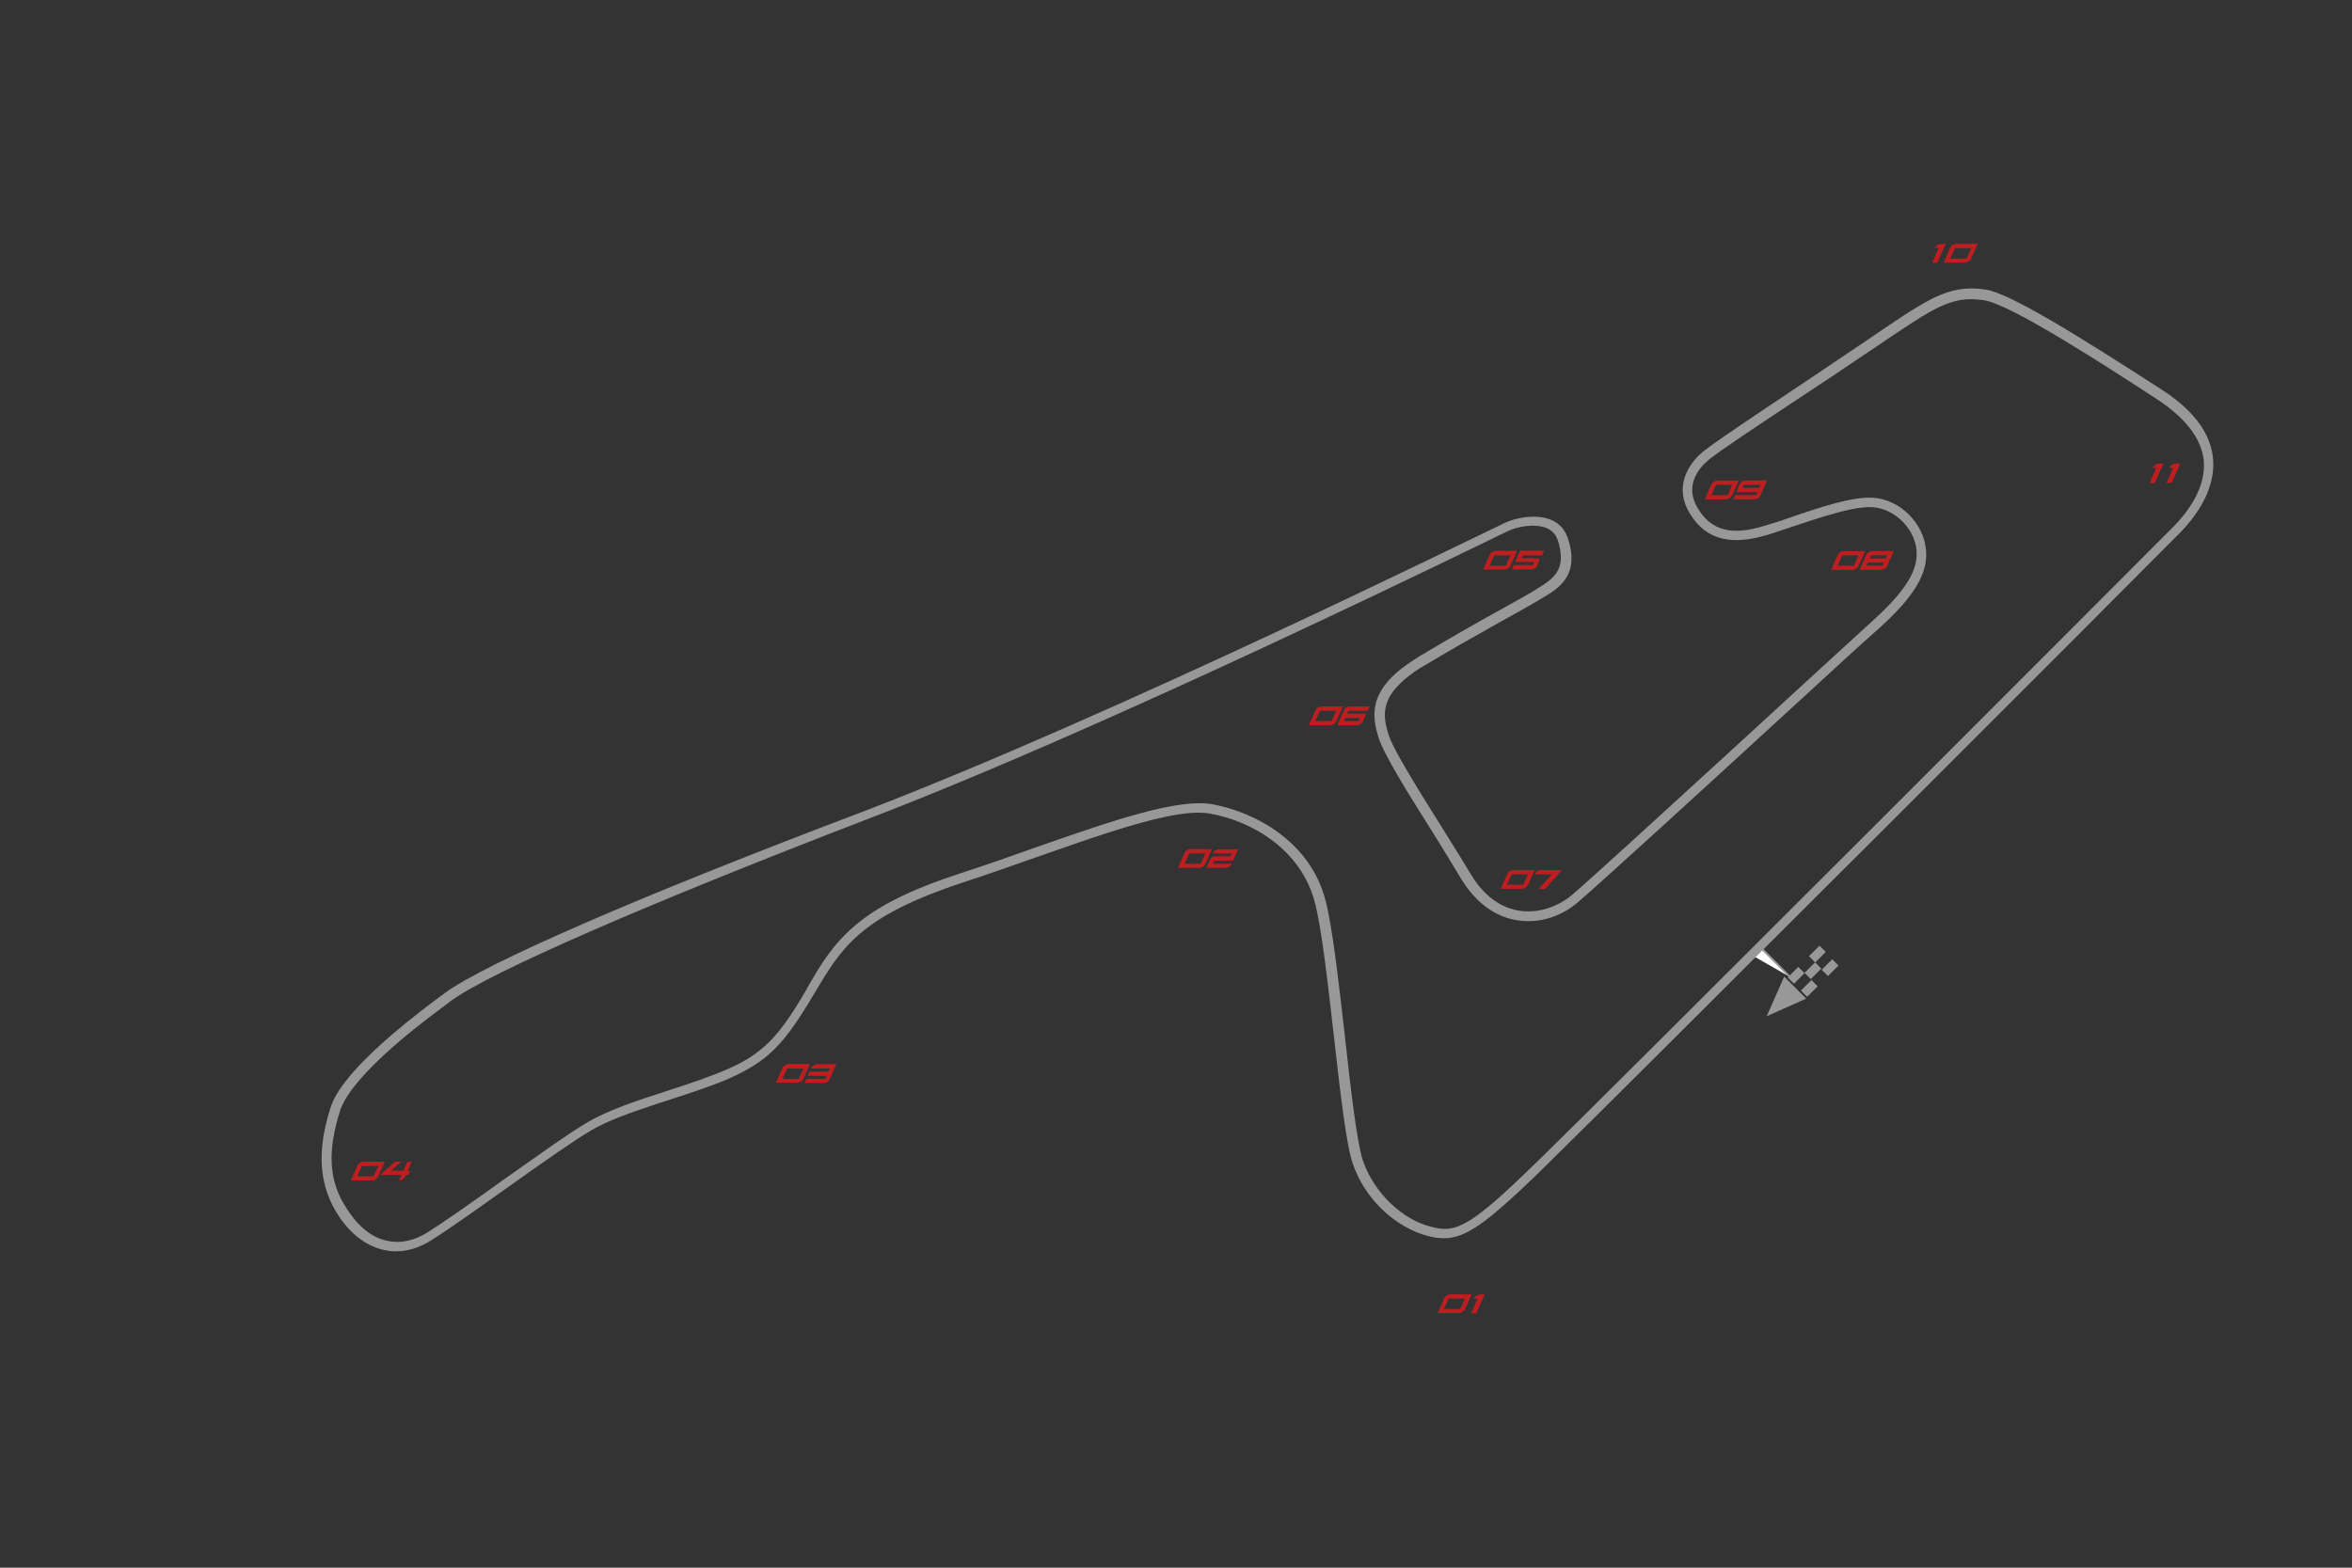 <?xml version="1.0" encoding="UTF-8"?>
<svg id="_レイヤー_1" xmlns="http://www.w3.org/2000/svg" version="1.1" viewBox="0 0 1200 800">
  <rect x="0" y="0" width="1200" height="800" fill="#333333" stroke="none"/>
  <!-- Generator: Adobe Illustrator 29.5.1, SVG Export Plug-In . SVG Version: 2.1.0 Build 141)  -->
  <defs>
    <style>
      .st0 {
        fill: #fff;
        stroke: #999899;
        stroke-miterlimit: 3.9;
      }

      .st1 {
        fill: #bf1e20;
      }

      .st2 {
        fill: #999899;
      }
    </style>
  </defs>
  <rect class="st2" x="929.923" y="491.555" width="7.6" height="4.5" transform="translate(-75.692 804.875) rotate(-45)"/>
  <rect class="st2" x="919.317" y="502.162" width="7.6" height="4.5" transform="translate(-86.299 800.481) rotate(-45)"/>
  <rect class="st2" x="921.155" y="493.111" width="7.6" height="4.5" transform="translate(-79.36 799.13) rotate(-45)"/>
  <rect class="st2" x="923.418" y="484.626" width="7.6" height="4.5" transform="translate(-72.697 798.245) rotate(-45)"/>
  <rect class="st2" x="912.599" y="495.445" width="7.6" height="4.5" transform="translate(-83.516 793.764) rotate(-45)"/>
  <polygon class="st2" points="921.526 509.609 901.373 518.59 910.283 498.366 921.526 509.609"/>
  <polyline class="st0" points="913.323 498.578 897.555 482.81 893.242 487.123"/>
  <g>
    <path class="st1" d="M750.8,660.6l-3.3,7.4c-.2.5-.5.9-.9,1.2s-.7.5-1,.6c-.4.2-.8.3-1.2.3h-10.9l3.3-7.5c.2-.5.5-1,.9-1.2s.7-.5,1-.6c.4-.2.8-.3,1.2-.3h10.9v.1ZM747.4,662.7h-8.3l-2.4,5.3h8.3l2.4-5.3Z"/>
    <path class="st1" d="M755.1,660.6h2.4l-4.3,9.6h-2.6l3.3-7.5h-1.9c.2-.5.5-1,.9-1.2s.7-.5,1-.6c.4-.2.8-.2,1.2-.3h0Z"/>
  </g>
  <g>
    <path class="st1" d="M618.3,433.4l-3.3,7.4c-.2.5-.5.9-.9,1.2s-.7.5-1,.6c-.4.2-.8.3-1.2.3h-10.9l3.3-7.5c.2-.5.5-1,.9-1.2s.7-.5,1-.6c.4-.2.8-.3,1.2-.3h10.9v.1ZM615,435.5h-8.3l-2.4,5.3h8.3l2.4-5.3Z"/>
    <path class="st1" d="M621.9,433.4h9.8l-2.6,5.8h-9.7l-.7,1.6h9.7c-.2.5-.5,1-.9,1.2-.3.3-.7.5-1,.6-.4.2-.8.3-1.2.3h-9.8l1.8-4c.2-.5.5-.9.8-1.1.3-.3.6-.5.9-.6.3-.1.7-.2,1-.2h7.8l.7-1.5h-9.7c.2-.5.5-1,.9-1.2.3-.3.7-.5,1-.6.4-.2.8-.3,1.2-.3h0Z"/>
  </g>
  <g>
    <path class="st1" d="M413.21,543.048l-3.3,7.4c-.2.5-.5.9-.9,1.2s-.7.5-1,.6c-.4.2-.8.3-1.2.3h-10.9l3.3-7.5c.2-.5.5-1,.9-1.2s.7-.5,1-.6c.4-.2.8-.2,1.2-.3h10.9v.1ZM409.91,545.248h-8.3l-2.4,5.3h8.3l2.4-5.3Z"/>
    <path class="st1" d="M416.91,543.048h9.8l-3.3,7.5c-.2.5-.5.9-.9,1.2-.3.3-.7.5-1,.6-.4.2-.8.3-1.2.3h-9.8l.9-2.1h9.7l.7-1.6h-9.7l.9-2.1h9.7l.7-1.6h-9.7c.2-.5.5-1,.9-1.2.4-.3.7-.5,1-.6.4-.2.8-.3,1.2-.3l.1-.1h0Z"/>
  </g>
  <g>
    <path class="st1" d="M196.3,592.9l-3.3,7.4c-.2.5-.5.9-.9,1.2s-.7.5-1,.6c-.4.2-.8.3-1.2.3h-10.9l3.3-7.5c.2-.5.5-1,.9-1.2.3-.3.7-.5,1-.6.4-.2.8-.2,1.2-.3h10.9v.1ZM193,595h-8.3l-2.4,5.3h8.3l2.4-5.3Z"/>
    <path class="st1" d="M207.6,592.9h2.4l-2,4.6h1.3l-.9,2.1h-1.3l-.3.7c-.2.5-.6.9-.9,1.2-.4.3-.7.5-1.1.6-.4.2-.9.3-1.3.3l1.3-2.8h-11l7.9-6.8h3l-5.1,4.6h6.2l2.1-4.6-.3.1h0Z"/>
  </g>
  <g>
    <path class="st1" d="M773.991,281.195l-3.3,7.4c-.2.5-.5.9-.9,1.2s-.7.5-1,.6c-.4.2-.8.3-1.2.3h-10.9l3.3-7.5c.2-.5.5-1,.9-1.2.3-.3.7-.5,1-.6.4-.2.8-.3,1.2-.3h10.9v.1ZM770.691,283.395h-8.3l-2.4,5.3h8.3l2.4-5.3Z"/>
    <path class="st1" d="M786.691,283.395h-9.7l-.7,1.5h8.1c.2,0,.4.1.5.2s.2.2.3.3,0,.3.1.4c0,.3,0,.7-.2,1.1l-.7,1.6c-.2.5-.5,1-.9,1.2s-.7.5-1,.6c-.4.2-.8.3-1.2.3h-10l1-2.2h9.7l.7-1.6h-9.7l2.6-5.8h12.2l-.9,2.1-.2.3Z"/>
  </g>
  <g>
    <path class="st1" d="M685.085,360.615l-3.3,7.4c-.2.5-.5.9-.9,1.2s-.7.5-1,.6c-.4.2-.8.3-1.2.3h-10.9l3.3-7.5c.2-.5.5-1,.9-1.2.3-.3.7-.5,1-.6.4-.2.8-.2,1.2-.3h10.9v.1ZM681.785,362.715h-8.3l-2.4,5.3h8.3l2.4-5.3Z"/>
    <path class="st1" d="M697.785,362.715h-9.8l-.7,1.5h9.8l-1.7,3.8c-.2.5-.5,1-.9,1.2s-.7.5-1,.6c-.4.2-.8.3-1.2.3h-10l3.3-7.5c.2-.5.5-1,.9-1.2.3-.3.7-.5,1-.6.4-.2.8-.3,1.2-.3h10l-.9,2.1v.1h0ZM686.385,366.415l-.7,1.6h7.5l.7-1.6h-7.5Z"/>
  </g>
  <g>
    <path class="st1" d="M782.977,444.079l-3.3,7.4c-.2.5-.5.9-.9,1.2s-.7.5-1,.6c-.4.2-.8.2-1.2.3h-10.9l3.3-7.5c.2-.5.5-1,.9-1.2.3-.3.7-.5,1-.6.4-.2.8-.3,1.2-.3h10.9v.1ZM779.577,446.179h-8.3l-2.4,5.3h8.3l2.4-5.3Z"/>
    <path class="st1" d="M785.777,444.079h11.1l-8.6,9.6h-3.3l6.8-7.5h-8.7c.2-.5.5-1,.8-1.2s.6-.5.9-.6c.4-.2.7-.3,1.1-.3h-.1Z"/>
  </g>
  <g>
    <path class="st1" d="M951.6,281.3l-3.3,7.4c-.2.5-.5.9-.9,1.2s-.7.5-1,.6c-.4.2-.8.3-1.2.3h-10.9l3.3-7.5c.2-.5.5-1,.9-1.2.3-.3.7-.5,1-.6.4-.2.8-.2,1.2-.3h10.9v.1ZM948.2,283.4h-8.3l-2.4,5.3h8.3l2.4-5.3Z"/>
    <path class="st1" d="M966.2,281.2l-3.3,7.5c-.2.5-.5.9-.9,1.2-.3.3-.7.5-1,.6-.4.2-.8.3-1.2.3h-11l3.3-7.5c.2-.5.5-1,.9-1.2.3-.3.7-.5,1-.6.4-.2.8-.2,1.2-.3h11ZM953,287.1l-.7,1.6h8.1l.7-1.6h-8.1ZM962.8,283.4h-8.1l-.7,1.6h8.1l.7-1.6Z"/>
  </g>
  <g>
    <path class="st1" d="M887.1,245.3l-3.3,7.4c-.2.5-.5.9-.9,1.2s-.7.5-1,.6c-.4.2-.8.3-1.2.3h-10.9l3.3-7.5c.2-.5.5-1,.9-1.2.3-.3.7-.5,1-.6.4-.2.8-.3,1.2-.3h10.9v.1ZM883.8,247.4h-8.3l-2.4,5.3h8.3l2.4-5.3Z"/>
    <path class="st1" d="M885.9,251.1l1.6-3.8c.2-.5.5-1,.9-1.2.3-.3.7-.5,1-.6.4-.2.8-.3,1.2-.3h10.9l-3.2,7.5c-.2.5-.5.9-.8,1.2s-.7.5-1,.6c-.4.2-.8.3-1.2.3h-10.9l.9-2.1h10.7l.7-1.6h-10.8ZM898.2,247.4h-8.5l-.7,1.6h8.5l.7-1.6Z"/>
  </g>
  <g>
    <path class="st1" d="M990.3,124.5h2.4l-4.3,9.6h-2.6l3.3-7.5h-1.9c.2-.5.5-1,.9-1.2s.7-.5,1-.6c.4-.2.8-.2,1.2-.3h0Z"/>
    <path class="st1" d="M1009,124.5l-3.3,7.4c-.2.5-.5.9-.9,1.2s-.7.5-1,.6c-.4.2-.8.3-1.2.3h-10.9l3.3-7.5c.2-.5.5-1,.9-1.2.3-.3.7-.5,1-.6.4-.2.8-.3,1.2-.3h10.9v.1ZM1005.7,126.7h-8.3l-2.4,5.3h8.3l2.4-5.3Z"/>
  </g>
  <g>
    <path class="st1" d="M1101.369,236.583h2.438l-4.385,9.8h-2.65l3.386-7.624h-1.897c.251-.556.553-.979.908-1.268s.695-.505,1.022-.647c.382-.163.774-.251,1.177-.262Z"/>
    <path class="st1" d="M1109.959,236.583h2.438l-4.385,9.8h-2.65l3.387-7.624h-1.898c.251-.556.553-.979.908-1.268s.696-.505,1.022-.647c.382-.163.775-.251,1.178-.262h-0Z"/>
  </g>
  <path class="st2" d="M203.126,531.93c10.143-8.72,20.37-16.182,27.014-21.229,20.071-14.594,99.459-49.232,212.259-92.627,52.885-20.173,151.233-61.793,319.162-143.266,3.912-2.032,6.866-3.24,7.987-3.872,4.459-2.169,13.544-3.99,19.79-1.371,2.767,1.282,4.577,3.388,5.594,6.507,3.439,11.355.025,16.288-3.994,19.743-2.296,1.974-4.922,3.566-7.548,5.158l-1.504.96c-3.556,2.058-9.354,5.38-16.821,9.47-11.953,6.615-26.722,14.987-40.971,23.576-4.321,2.717-8.095,5.295-11.157,7.928-14.544,12.505-12.529,23.753-9.668,33.275,2.586,8.427,14.55,27.763,27.502,48.247,5.104,8.259,10.373,16.71,14.819,24.204,9.083,14.823,20.177,19.597,27.953,20.899,10.597,1.873,21.925-1.21,30.701-8.423l1.722-1.481c12.439-10.695,67.222-60.791,107.216-97.505,22.115-20.345,39.611-36.386,44.969-40.993,18.234-16.343,25.58-28.316,24.521-40.387-1.116-13.686-13.261-25.876-26.977-26.732-10.321-.778-27.394,4.914-43.564,10.495-4.049,1.484-8.072,2.613-11.738,3.768-16.499,5.199-27.042,2.614-33.902-8.462-7.354-11.65-.058-20.585,4.917-24.863,4.593-3.949,25.131-17.612,46.981-32.072,11.486-7.545,23.546-15.584,34.676-23.156l5.278-3.539c28.851-19.479,37.355-25.46,53.811-22.966,13.471,1.732,64.136,34.724,88.359,50.51,14.495,9.505,22.477,19.95,23.808,30.788,1.582,14.616-8.883,27.607-15.278,34.104-15.498,15.654-286.507,286.933-321.659,321.149-11.59,11.296-18.916,18.26-25.04,23.525-16.841,14.479-22.972,15.091-31.927,12.805-15.116-3.645-29.454-17.612-35.035-33.782-3.079-9.002-6.325-37.165-9.295-64.234-3.134-27.26-6.353-55.78-9.849-68.75-7.765-29.936-35.983-44.949-57.697-48.913-18.017-3.148-51.287,8.481-89.701,21.87-12.504,4.426-25.746,9.155-38.77,13.362-25.5,8.278-42.241,16.68-54.298,27.046-11.1,9.543-17.243,19.818-24.042,31.654l-.218.52c-8.219,14.056-14.255,22.907-22.101,29.652-4.976,4.278-10.61,7.79-18.379,11.142-8.699,3.818-19.343,7.311-29.986,10.803-15.404,4.923-31.192,10.176-41.502,16.378-9.545,5.544-26.773,18.025-43.781,29.986-14.192,10.205-29.123,20.712-37.765,26.145-6.947,4.308-14.034,5.742-20.716,4.165-7.75-1.658-14.821-7.56-20.254-16.203-9.493-14.138-10.118-29.577-3.334-50.72,2.044-5.752,8.571-16.355,29.431-34.29M199.836,528.103c-14.353,12.34-27.554,26.02-31.042,36.674-5.613,17.473-7.938,36.447,3.066,54.279,11.169,18.023,29.576,25.496,47.981,13.998,18.597-11.662,64.124-45.812,81.355-55.967,16.875-10.181,49.822-17.54,71.106-26.852,8.152-3.68,14.333-7.331,19.692-11.938,8.42-7.24,14.675-16.611,23.276-30.996,6.963-11.645,12.724-21.59,23.25-30.64,10.717-9.214,26.198-17.532,52.629-26.277,52.67-17.325,103.882-39.056,126.143-35.229,22.426,4.018,46.702,19.092,53.503,45.197,6.992,25.941,12.847,114.433,19.308,133.175,6.27,18.906,22.552,33.199,38.709,37.281,11.419,2.83,19.273.737,36.496-14.071,6.698-5.759,14.981-13.546,25.231-23.69,36.901-36.053,307.501-306.647,321.85-321.314,14.35-14.667,33.301-45.273-9.362-72.829-42.664-27.556-77.873-49.54-90.276-51.191-19.303-2.708-29.365,4.944-62.564,27.496-33.199,22.552-74.794,49.66-81.875,55.748-7.272,6.252-14.427,18.061-5.948,31.407,8.452,13.702,21.705,15.954,39.654,10.507,18.332-5.776,41.751-14.927,53.496-14.042,11.745.886,21.506,11.465,22.316,22.085.974,10.812-6.838,21.855-22.776,36.223-15.172,13.71-132.883,122.236-152.02,138.689l-1.722,1.481c-12.003,9.654-35.456,14.507-50.879-11.174-15.588-25.873-38.58-60.357-42.045-71.357-2.724-8.975-4.05-17.486,8.197-28.016,2.679-2.304,6.097-4.909,10.391-7.27,23.247-13.996,48.794-27.64,57.792-33.046,3.008-1.921,6.728-3.788,9.79-6.42,5.741-4.936,9.672-11.977,5.465-25.001-4.594-15.022-23.779-12.173-32.314-8.164-14.471,6.783-199.248,98.082-326.602,147-116.795,44.167-193.612,77.926-213.874,92.684-7.766,5.678-17.828,13.331-27.397,21.558h0Z"/>
</svg>